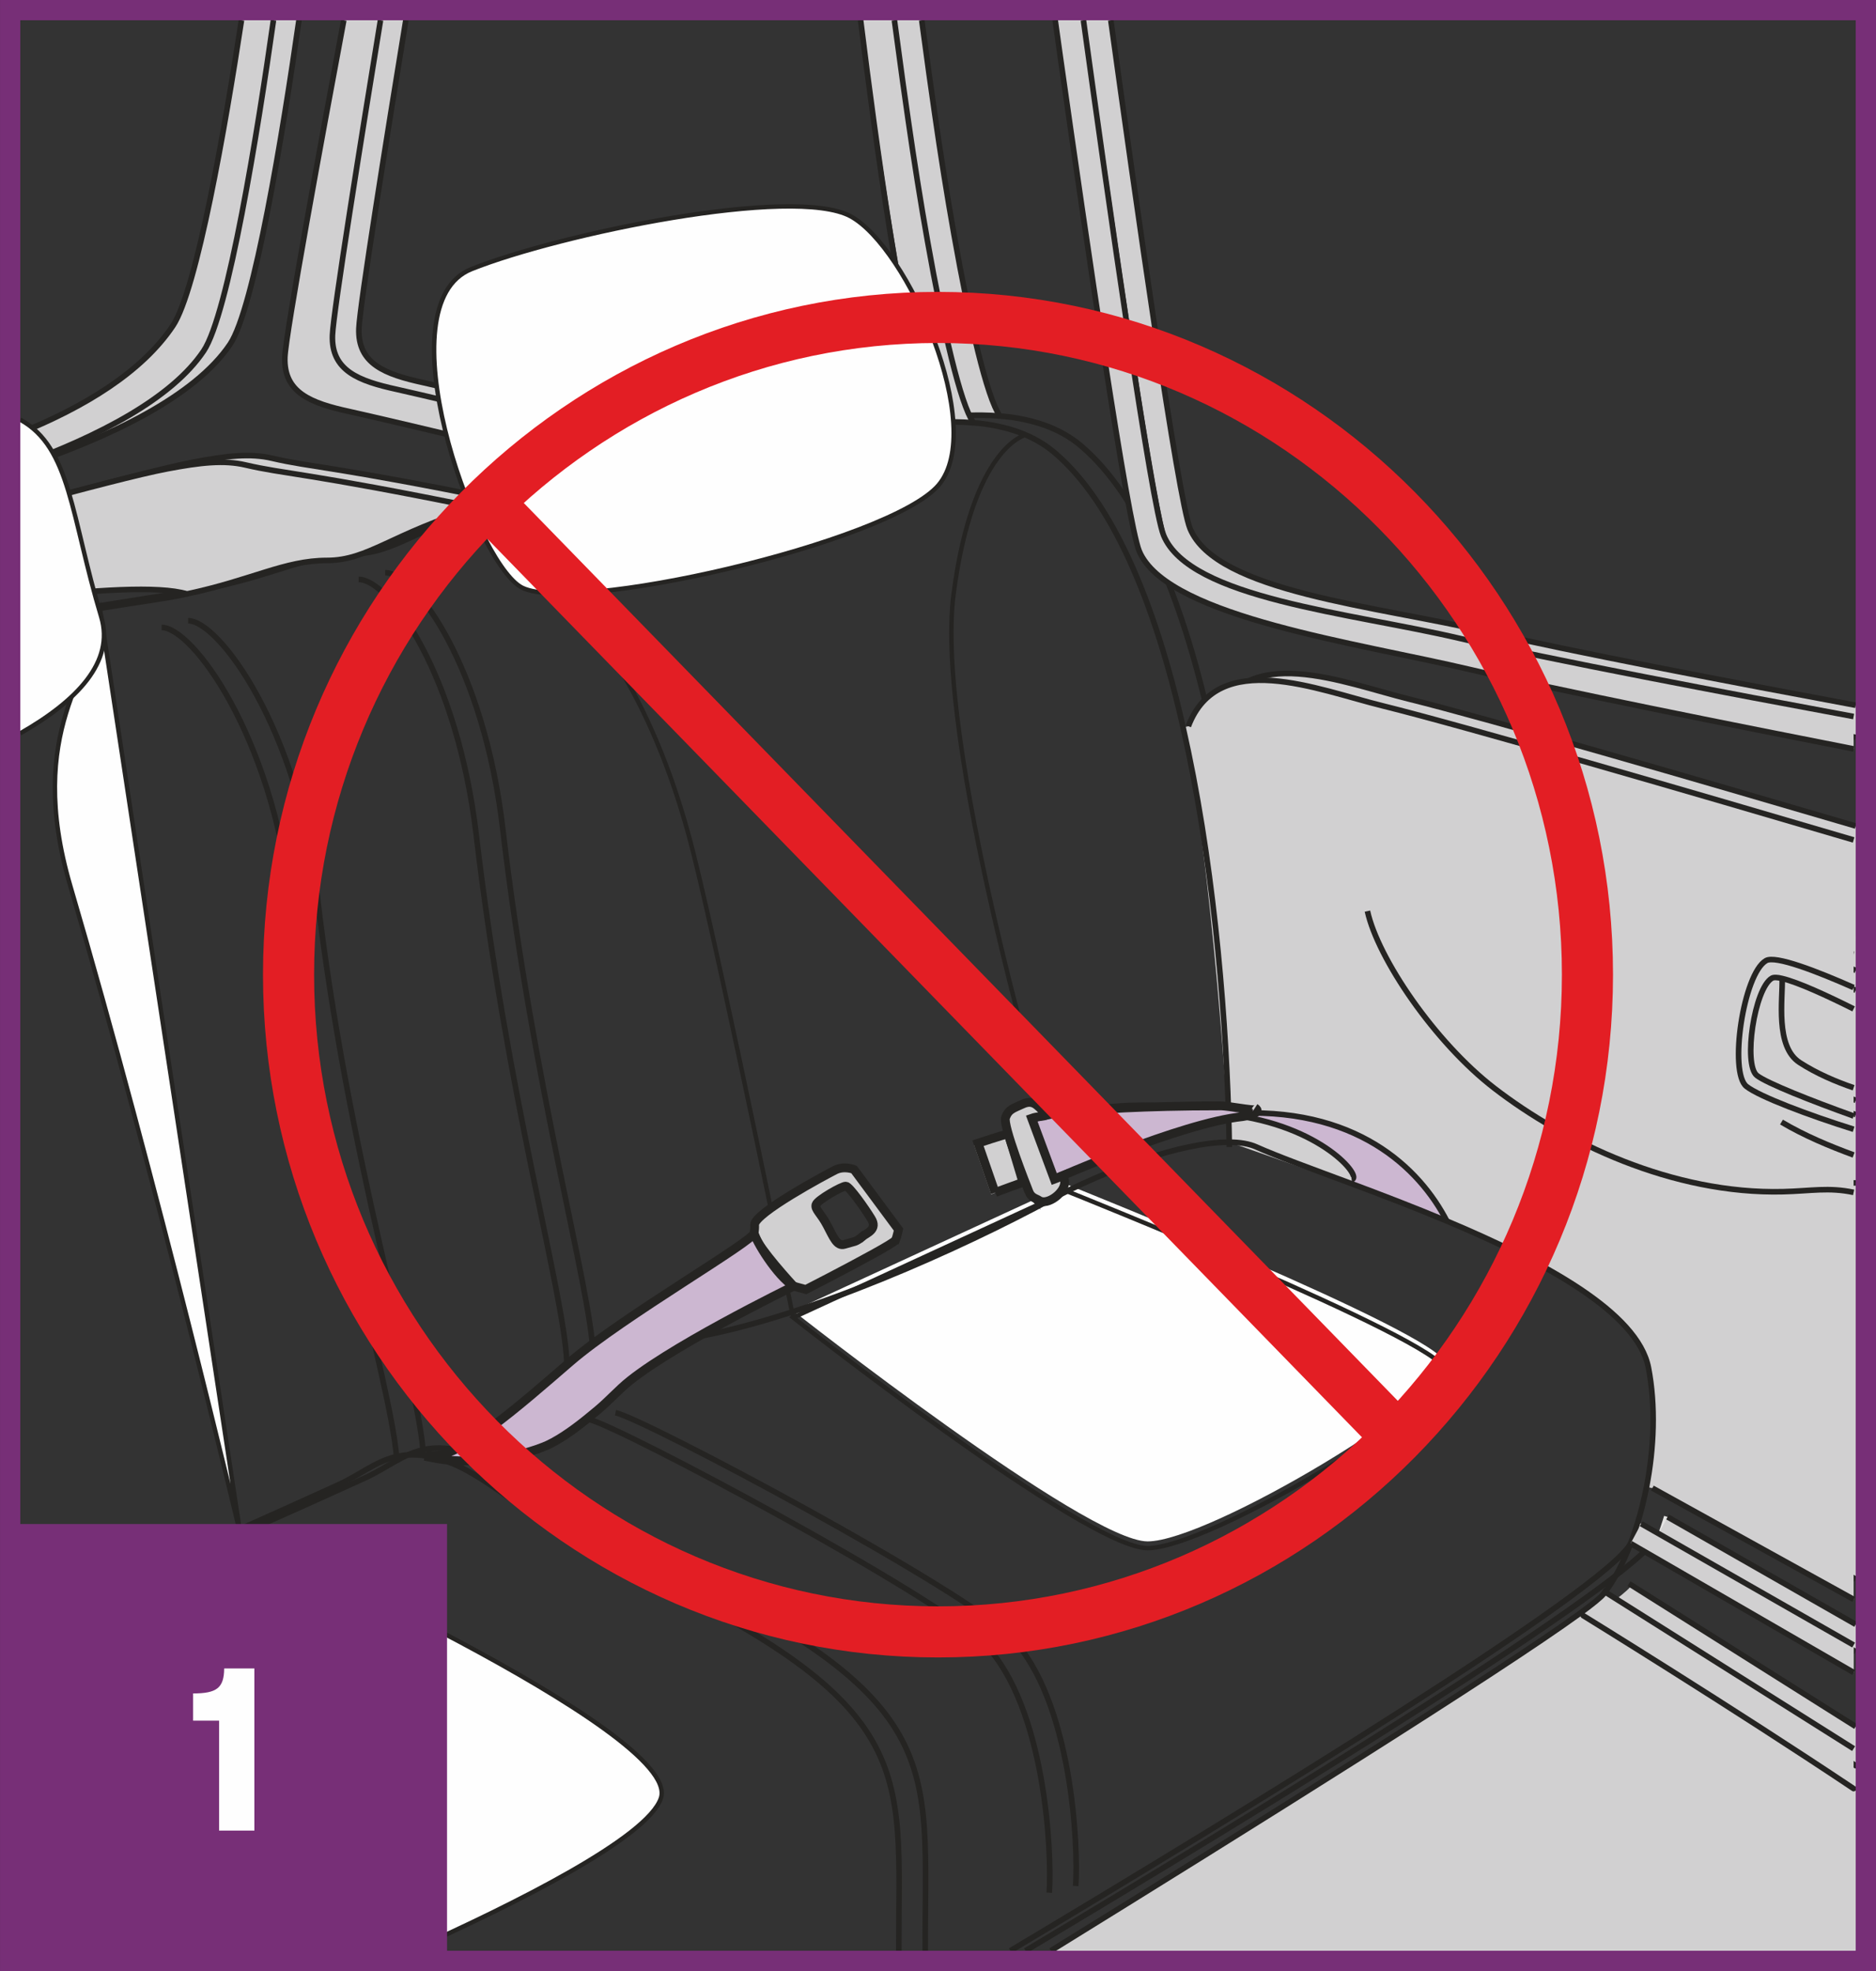 <?xml version="1.0" encoding="UTF-8"?>
<!DOCTYPE svg PUBLIC "-//W3C//DTD SVG 1.1//EN" "http://www.w3.org/Graphics/SVG/1.1/DTD/svg11.dtd">
<!-- Creator: CorelDRAW 2017 -->
<svg xmlns="http://www.w3.org/2000/svg" xml:space="preserve" width="32.659mm" height="34.318mm" version="1.1" style="shape-rendering:geometricPrecision; text-rendering:geometricPrecision; image-rendering:optimizeQuality; fill-rule:evenodd; clip-rule:evenodd"
viewBox="0 0 5396.03 5670.24"
 xmlns:xlink="http://www.w3.org/1999/xlink">
 <rect x="0" y="0" width="5396.03" height="5670.24" fill="#333333" stroke="none"/>
 <defs>
  <style type="text/css">
   <![CDATA[
    .str7 {stroke:#E31E24;stroke-width:147;stroke-miterlimit:10}
    .str6 {stroke:#772F77;stroke-width:58.29;stroke-miterlimit:4}
    .str0 {stroke:#DF2025;stroke-width:16.08;stroke-miterlimit:4}
    .str1 {stroke:#7F7B7B;stroke-width:16.08;stroke-miterlimit:4}
    .str2 {stroke:#252422;stroke-width:16.08;stroke-miterlimit:4}
    .str4 {stroke:#252422;stroke-width:12.67;stroke-miterlimit:10}
    .str5 {stroke:#252422;stroke-width:25.36;stroke-miterlimit:10}
    .str3 {stroke:#252422;stroke-width:16.08;stroke-linecap:round;stroke-linejoin:round;stroke-miterlimit:4}
    .fil0 {fill:none;fill-rule:nonzero}
    .fil4 {fill:#FEFEFE;fill-rule:nonzero}
    .fil2 {fill:#E5E4E3;fill-rule:nonzero}
    .fil1 {fill:#D1D0D1;fill-rule:nonzero}
    .fil3 {fill:#CCB7D1;fill-rule:nonzero}
    .fil5 {fill:#772F77;fill-rule:nonzero}
   ]]>
  </style>
 </defs>
 <g id="Слой_x0020_1">
  <path class="fil0 str0" d="M4656.52 4598.05c174.69,140.52 467.14,257.11 507.41,417.85 40.27,160.7 0,337.49 0,337.49"/>
  <path class="fil0 str1" d="M4828.98 3987.37c206.04,47.25 481.8,102.18 471.85,0 -8.72,-89.4 -79.61,-330.68 -158.72,-369.62 -172.07,-84.64 -542,-136.62 -839.97,-401.73 -214.86,-191.23 -317.45,-615.53 -297.97,-731.25 17.38,-103.35 34.17,-136.1 289.9,-96.39 239.21,37.13 734.51,203.76 1043.66,312.77"/>
  <path class="fil1" d="M3067.24 5611.93c574.21,-354.54 1318.56,-819.42 1551.58,-988.81l11.3 5.44c0,0 373.09,229.93 707.63,451l0 532.37 -2270.51 0z"/>
  <path class="fil1" d="M5337.74 4542.94l-508.84 -281.39 -16.74 -3.24c21.55,-111.21 26.67,-233.36 5.42,-343.25 -31.23,-160.1 -304.11,-305.95 -579.87,-421.72 -77.94,-151.36 -262.21,-333.87 -627.84,-308.51 -10.29,-326.27 -47.06,-742.82 -130.83,-1111.42l15.15 -3.6c85.7,-224.95 370.43,-105.08 558.33,-58.77 225.98,56.01 832.8,232.31 1285.22,365.31l0 2166.6z"/>
  <path class="fil1" d="M5337.74 5079.56c-334.53,-221.07 -707.63,-451 -707.63,-451l-11.3 -5.44c37.37,-27.33 61.56,-46.96 69.92,-57.2 1.32,-1.62 2.89,-3.55 4.21,-5.47l644.79 406.5 0 112.6z"/>
  <path class="fil2" d="M4766.38 4420.96c7.1,-18.97 13.85,-39.24 20.29,-60.09l9.98 3.16 541.1 309.07 0 78.4 -571.36 -330.53z"/>
  <path class="fil3" d="M4237.74 3493.37c-95.7,-40.17 -191.69,-76.83 -278.01,-108.98l4.16 -10.59c34.14,-4.51 -86.36,-155.89 -354.06,-186.77l0 -2.23c365.68,-25.35 549.9,157.21 627.9,308.57z"/>
  <path class="fil1" d="M5337.74 2121.31c-333.09,-65.68 -798.58,-159.24 -1032.69,-214.43 -323.43,-76.52 -857.25,-149.74 -948.42,-332.66l-3.85 -8.67c-33.84,-81.94 -152.04,-893.87 -226.79,-1420.95l-12.06 -86.25 81.16 0c71.43,517.1 194.04,1379.93 227.91,1462.22 75.36,182.9 537.69,222.36 854.99,297.26 229.03,54.13 715.41,146.93 1059.75,211.06l0 92.43z"/>
  <path class="fil1" d="M2677.52 249.87c-3.4,14.8 4.31,30.12 5.63,39.55 2.78,19.22 -10.41,34.17 5.32,37.42 16.74,116.63 107.4,741.08 187.53,870.03 -16.39,3.82 -27.74,0.07 -36.51,-2.48 -15.02,-4.41 -15.02,-4.41 -42.91,-3.95 -18.92,0.3 -19.56,7.5 -27.84,5.12 -9.32,-2.59 -14.56,-57.1 -15.81,-26.37 -65.83,-199.06 -144.44,-732.13 -194.95,-1110.86l93.3 0c6.63,49.8 13.68,101.94 21.07,155.36 -0.26,0.26 0,0.26 0,0.26 -4.46,16.42 8.06,22.72 5.17,35.9z"/>
  <path class="fil1" d="M895.39 1008.53c2.63,-69.11 102.32,-610.92 165.8,-950.19l106.07 0c-53.98,330.73 -132.44,820.13 -134.97,886.55 -3.85,101.58 74.75,131.8 185.25,155.89 110.5,24.09 915.88,218.56 915.88,218.56 -81.49,11.27 -168.15,20.24 -265.47,34.04l-0.3 -2.84c0,0 -676.23,-162.02 -787.03,-186.11 -110.49,-24.09 -188.79,-54.31 -185.23,-155.89z"/>
  <path class="fil1" d="M557.12 1329.28c95.04,-17.99 162.99,-25.71 225.52,-10.89 112.73,26.3 172.02,21.84 666.19,122.46 -247.06,74.85 -312.49,151.97 -432.61,151.97 -121.46,0 -216.84,57.25 -402.7,96.44 -88.82,-27.26 -319.28,-8.28 -555.24,22.64l0 -254.74c206.93,-57.12 411.81,-111.49 498.85,-127.88z"/>
  <path class="fil1" d="M573.23 917.89c67.44,-100.59 147.63,-555.29 194.34,-859.55l92.25 0c-46.1,322.82 -128.76,828.62 -197.99,931.85 -101.56,151.56 -349.22,269.28 -603.55,354.06l0 -89.39c211.92,-76.1 412.81,-184.54 514.96,-336.98z"/>
  <path class="fil0 str2" d="M58.27 1781.42c169.03,-29.46 351.2,-58.65 466.64,-76.07 1.27,-0.3 2.23,-0.3 3.55,-0.66 30.58,-4.51 58.62,-9.63 85.04,-15.42 185.86,-39.19 281.25,-96.39 402.7,-96.39 120.12,0 185.55,-77.18 432.61,-152.02 39.34,-11.93 83.77,-23.79 133.72,-35.41 105.33,-24.39 199.39,-40.17 285.44,-52.03 97.27,-13.85 183.93,-22.87 265.42,-34.07 66.07,-9.34 128.56,-19.93 190.12,-36 104.97,-27.64 257.35,-71.66 407.81,-84.89 12.57,-1.27 25.1,-2.18 37.37,-2.84 36.42,-1.93 72.15,-1.62 107.3,1.27 22.87,1.57 45.44,4.81 67.3,9.34 62.79,12.82 119.82,36.96 166.89,77.13 83.46,71.34 153.64,177.07 212.93,305.68 64.45,139.75 116.02,306.59 155.94,484.32 83.77,368.67 120.48,785.2 130.78,1111.42l0 2.28c0.96,27.03 1.57,53.65 1.93,79.37 0,4.51 0.35,9.32 0.35,13.83"/>
  <path class="fil0 str2" d="M541.03 1785.7c88.59,0 316.03,311.47 370.48,782.67 86.31,747.26 286.67,1383.63 305.07,1602.55 0.31,6.08 0.61,11.86 0.97,17.33"/>
  <path class="fil0 str2" d="M1107.68 1647.52c88.59,0 283.82,273.83 338.23,735.35 88.59,752.78 252.28,1318.16 260.35,1515.16"/>
  <path class="fil0 str2" d="M58.27 4667.59c346.08,-119.56 836.83,-345.85 990.11,-415.08 62.22,-28.25 107.3,-67.79 168.2,-81.59 29.31,-6.81 61.88,-7.4 102.14,1.57l4.81 0.96c14.51,3.55 30.29,8.38 47.01,14.8 115.38,43.37 250.37,179.98 467.14,281.25 903.6,420.93 820.87,593.26 823.71,1142.43"/>
  <path class="fil0 str2" d="M3094.09 5425.69c8.06,-112.49 -10.61,-533.53 -185.25,-715.18 -130.13,-135.29 -1057.97,-630.28 -1138.5,-646.34"/>
  <polyline class="fil0 str2" points="4685.53,4555.96 4692.93,4560.47 5337.74,4966.98 "/>
  <polygon class="fil1" points="4766.36,4421.02 4796.73,4364.07 5337.76,4673.16 5337.76,4751.56 "/>
  <path class="fil0 str2" d="M4796.66 4364.05l541.08 309.07m0 78.37l-571.35 -330.48"/>
  <path class="fil0 str2" d="M4828.88 4261.55l508.86 281.39m0 -2166.6c-452.42,-133.01 -1059.27,-309.33 -1285.29,-365.38 -187.78,-46.25 -472.58,-166.12 -558.28,58.89"/>
  <path class="fil0 str2" d="M4009.32 2601.75c29.61,135.65 193.61,377.64 365.31,509.75 201.38,154.96 512.23,305.37 830.54,297.36 51.88,-1.29 91.62,-6.43 132.58,-5.77"/>
  <path class="fil0 str2" d="M5337.74 2791.62c-83.39,-34.14 -160.76,-59.71 -181.86,-47.45 -65.41,37.57 -107.25,321.71 -56.39,361.86 30.43,24.07 131.87,64.49 238.25,100.47"/>
  <path class="fil0 str2" d="M5337.74 2849.02c-52.94,-24.77 -103.7,-46.06 -135.45,-53.45 -13.9,-3.55 -24.14,-3.85 -29.36,-0.96 -50.56,28.9 -83.12,248.78 -43.45,279.97 22.8,17.88 111.82,54.79 208.27,90.91"/>
  <path class="fil0 str2" d="M3125.99 144.6l-12.06 -86.26m81.16 0c71.44,517.09 194.07,1379.91 227.91,1462.24 75.41,182.85 537.68,222.36 854.97,297.31 229.07,54.09 715.44,146.89 1059.77,211.01m0 92.41c-333.09,-65.66 -798.58,-159.23 -1032.69,-214.46 -323.43,-76.48 -857.25,-149.76 -948.42,-332.66l-3.87 -8.62c-33.82,-82 -152.07,-893.87 -226.77,-1420.95"/>
  <path class="fil0 str2" d="M2774.19 1200.74c-1.64,-1.27 -3.55,-3.21 -5.49,-5.17 -11,-12.84 -22.21,-38.18 -33.82,-73.59 -64.92,-196.25 -135.58,-699.74 -180.92,-1063.64m97.33 0c6.66,49.8 13.71,101.94 21.12,155.36l16.08 113.15c16.74,116.63 35.75,236.87 55.73,349.04 44.78,252.33 94.06,466.68 131.8,520.99 0.91,1.27 1.92,2.59 2.87,3.87"/>
  <path class="fil0 str2" d="M2133.42 1319.34c0,0 -805.37,-194.42 -915.88,-218.56 -110.5,-24.09 -189.1,-54.31 -185.25,-155.89 2.53,-66.42 80.98,-555.82 134.97,-886.55m-106.02 0c-63.48,339.27 -163.19,881.08 -165.85,950.19 -3.55,101.58 74.75,131.8 185.23,155.89 110.8,24.07 787.03,186.09 787.03,186.09"/>
  <path class="fil0 str2" d="M58.27 1344.27c254.33,-84.76 501.97,-202.5 603.55,-354.06 69.21,-103.25 151.89,-609.07 197.99,-931.87m-92.21 0c-46.71,304.26 -126.94,758.96 -194.37,859.55 -102.16,152.44 -303.06,260.87 -514.96,336.98"/>
  <path class="fil0 str2" d="M1448.84 1440.81c-494.19,-100.61 -553.45,-96.09 -666.19,-122.46 -62.52,-14.8 -130.48,-7.06 -225.52,10.95 -87.04,16.39 -291.92,70.75 -498.86,127.87m0 254.74c235.96,-30.93 466.4,-49.91 555.21,-22.67"/>
  <path class="fil0 str3" d="M4630.1 4628.58c0,0 373.11,229.93 707.64,451"/>
  <path class="fil0 str2" d="M2949.79 5611.93c699.03,-417.36 1745.12,-1057.29 1816.57,-1190.94"/>
  <path class="fil0 str0" d="M4580.45 4617.46c174.69,140.52 467.14,257.11 507.41,417.85 40.27,160.7 0,337.47 0,337.47"/>
  <path class="fil0 str1" d="M4752.91 4006.79c206.04,47.25 481.8,102.18 471.85,0 -8.71,-89.4 -79.61,-330.68 -158.72,-369.62 -172.07,-84.64 -541.99,-136.62 -839.97,-401.73 -214.86,-191.23 -317.45,-615.53 -297.97,-731.25 17.4,-103.35 34.17,-136.1 289.9,-96.39 258.26,40.08 814.94,231.07 1113.68,337.59"/>
  <path class="fil1" d="M3022.59 5611.93c569.63,-351.91 1291.37,-803.08 1520.15,-969.39l11.3 5.44c0,0 427.54,263.48 777.65,497.53l0 466.43 -2309.1 0z"/>
  <path class="fil1" d="M5331.69 4601.09l-578.87 -320.12 -16.74 -3.24c21.55,-111.21 26.67,-233.38 5.42,-343.25 -31.23,-160.1 -272.51,-273.23 -579.86,-421.72 -65.33,-31.54 -625.92,-226.87 -625.92,-226.87 0,0 -48.99,-824.46 -132.76,-1193.06l15.15 -3.6c85.7,-224.95 370.45,-105.08 558.33,-58.77 237.86,58.95 897.68,251.19 1355.24,385.92l0 2184.72z"/>
  <path class="fil1" d="M5331.69 5145.5c-350.11,-234.04 -777.65,-497.53 -777.65,-497.53l-11.3 -5.44c37.37,-27.33 61.56,-46.96 69.92,-57.2 1.32,-1.62 2.89,-3.55 4.21,-5.47l714.81 450.63 0 115z"/>
  <path class="fil2" d="M4690.31 4440.37c7.1,-18.97 13.85,-39.24 20.29,-60.09l10 3.14 611.1 349.07 0 78.91 -641.39 -371.03z"/>
  <path class="fil0 str4" d="M2950.04 1251.22c0,0 -151.07,32.47 -206.99,455.99 -55.93,423.54 265.37,1503.88 265.37,1503.88"/>
  <path class="fil0 str4" d="M2281.43 3790.39c0,0 -199.54,-983.37 -285.56,-1330.08 -220.28,-887.42 -726.11,-965.11 -726.11,-965.11"/>
  <path class="fil4 str4" d="M291.04 1774.52c-20.34,153.76 -220.03,327.54 -88.74,774.54 248.89,847.52 489.1,1865.34 489.1,1865.34l-400.36 -2639.88z"/>
  <path class="fil4" d="M2281.43 3770.98c0,0 841.94,663.35 1019.42,663.35 177.48,0 882.22,-424.6 856.86,-513.34 -25.35,-88.74 -1088.65,-513.34 -1088.65,-513.34l-787.63 363.33z"/>
  <path class="fil0 str4" d="M2281.43 3790.39c0,0 841.94,663.35 1019.42,663.35 177.48,0 882.22,-424.6 856.86,-513.34 -25.35,-88.74 -1088.65,-513.34 -1088.65,-513.34l-787.63 363.33z"/>
  <path class="fil4" d="M691.37 4414.4c0,0 1273.09,567.8 1209.69,758.48 -37.82,113.74 -418.68,304.05 -719.75,439.05l-384.38 0 -105.56 -1197.53z"/>
  <path class="fil0 str4" d="M691.37 4414.4c0,0 1273.09,567.8 1209.69,758.48 -37.82,113.74 -418.68,304.05 -719.75,439.05m-384.38 0l-105.56 -1197.53"/>
  <path class="fil3" d="M4161.67 3512.78c-95.7,-40.17 -191.69,-76.83 -277.99,-108.98l4.15 -10.59c34.14,-4.51 -86.35,-155.89 -354.06,-186.77l0 -2.23c365.68,-25.36 549.9,157.2 627.9,308.57z"/>
  <path class="fil1" d="M5331.69 2154.5c-334.58,-65.73 -851.65,-169.04 -1102.69,-228.21 -323.43,-76.53 -857.27,-149.74 -948.44,-332.66l-3.85 -8.67c-33.82,-81.95 -152.04,-893.87 -226.77,-1420.95l-14.79 -105.66 81.19 0c71.01,514.63 196.29,1398.3 230.6,1481.64 75.34,182.9 537.68,222.36 854.97,297.26 245.06,57.91 784.72,160.09 1129.78,224.05l0 93.22z"/>
  <path class="fil1" d="M2601.45 269.28c-3.4,14.8 4.31,30.12 5.63,39.55 2.79,19.22 -10.39,34.17 5.32,37.42 16.74,116.63 107.41,741.07 187.53,870.03 -16.37,3.82 -27.74,0.05 -36.51,-2.48 -15,-4.41 -15,-4.41 -42.89,-3.95 -18.92,0.3 -19.58,7.5 -27.84,5.12 -9.34,-2.59 -14.56,-57.1 -15.83,-26.37 -66.95,-202.48 -147.13,-750.58 -197.53,-1130.27l93.3 0c7.39,55.58 15.3,114.37 23.64,174.77 -0.25,0.26 0,0.26 0,0.26 -4.46,16.42 8.06,22.72 5.17,35.9z"/>
  <path class="fil1" d="M2576.17 3567.36c-1.87,4.16 -28.65,20.17 -64.44,39.95 -76.43,42.35 -193.87,102.44 -193.87,102.44l-35.14 -9.63c-38.53,-41.93 -115.21,-130.02 -113.54,-153.25 0.97,-7.1 1.73,-14.85 1.32,-23.28 -1.06,-33.62 204.61,-143.81 231.35,-157.39 26.47,-13.45 54.61,-1.69 54.61,-1.69l128 172.78c0,0 -4.68,21.76 -8.28,30.07zm-96.29 -9.48c12.62,-10.81 46,-20.34 25.51,-52.64 -16.37,-26.82 -62.22,-92.44 -72.47,-92.91 -10.1,-0.76 -82.05,39.82 -85.8,53.45 -3.75,13.65 14.19,24.9 31.9,59.08 18.04,33.97 28.19,61.41 49.63,54.97 30.38,-9.34 31.29,-5.37 51.22,-21.96z"/>
  <path class="fil0 str5" d="M2576.17 3567.36c-1.87,4.16 -28.65,20.17 -64.44,39.95 -76.43,42.35 -193.87,102.44 -193.87,102.44l-35.14 -9.63c-38.53,-41.93 -115.21,-130.02 -113.54,-153.25 0.97,-7.1 1.73,-14.85 1.32,-23.28 -1.06,-33.62 204.61,-143.81 231.35,-157.39 26.47,-13.45 54.61,-1.69 54.61,-1.69l128 172.78c0,0 -4.68,21.76 -8.28,30.07zm-96.29 -9.48c12.62,-10.81 46,-20.34 25.51,-52.64 -16.37,-26.82 -62.22,-92.44 -72.47,-92.91 -10.1,-0.76 -82.05,39.82 -85.8,53.45 -3.75,13.65 14.19,24.9 31.9,59.08 18.04,33.97 28.19,61.41 49.63,54.97 30.38,-9.34 31.29,-5.37 51.22,-21.96z"/>
  <path class="fil3 str5" d="M1560.27 4163.62c-88.59,33.77 -218.46,51.78 -320.9,29.26l-4.82 -0.96 1.32 -5.12c80.83,14.09 254.36,-139.62 404.62,-269.38 150.26,-129.77 530.59,-348.72 528.65,-370.53 4.51,22.77 65.26,123.08 113.59,153.25 0,0 -381.64,186.06 -495.03,292.5 -46.81,43.92 -45.09,45.68 -101.46,90.97 -40.31,32.5 -86.36,64.9 -125.97,80.02z"/>
  <path class="fil1" d="M819.32 1027.95c2.68,-70.44 106.22,-632 169.44,-969.61l105.61 0c-54.03,330.63 -135.57,838.22 -138.13,905.96 -3.87,101.58 74.75,131.8 185.23,155.89 110.5,24.09 915.89,218.56 915.89,218.56 -81.51,11.25 -168.17,20.24 -265.48,34.02l-0.3 -2.83c0,0 -676.22,-162.02 -787.02,-186.11 -110.5,-24.09 -188.8,-54.31 -185.25,-155.89z"/>
  <path class="fil1" d="M481.07 1348.7c95.02,-17.99 162.98,-25.71 225.5,-10.9 112.73,26.32 172.02,21.86 666.19,122.46 -247.06,74.86 -312.47,151.99 -432.61,151.99 -121.46,0 -216.84,57.25 -402.69,96.44 -79.24,-24.32 -271.17,-11.85 -479.19,13.09l0 -266.08c179.48,-49.04 346.46,-92.63 422.79,-107z"/>
  <path class="fil1" d="M497.18 937.3c68.88,-102.75 151.07,-575.02 197.28,-878.96l92.05 0c-45.5,321.54 -130.11,845.94 -200.73,951.27 -91.4,136.39 -301.11,245.36 -527.5,327.59l0 -91.88c182.89,-73.94 349.07,-173.97 438.9,-308.01z"/>
  <path class="fil0 str2" d="M58.27 1787.75c145.71,-24.8 292.32,-48.16 390.59,-62.98 1.26,-0.3 2.23,-0.3 3.55,-0.66 30.57,-4.51 58.61,-9.63 85.04,-15.42 185.85,-39.19 281.23,-96.39 402.69,-96.39 120.14,0 185.55,-77.18 432.61,-152.04 39.36,-11.91 83.77,-23.78 133.72,-35.39 105.33,-24.39 199.39,-40.17 285.46,-52.03 97.25,-13.85 183.91,-22.87 265.42,-34.07 66.07,-9.34 128.55,-19.93 190.11,-36 104.97,-27.64 257.35,-71.66 407.81,-84.89 12.57,-1.27 25.1,-2.18 37.37,-2.84 36.42,-1.93 72.17,-1.62 107.3,1.27 22.88,1.57 45.44,4.81 67.3,9.32 62.79,12.84 119.84,36.98 166.89,77.14 83.47,71.34 153.64,177.07 212.93,305.68 64.45,139.75 116.04,306.59 155.94,484.32 83.77,368.67 120.48,785.2 130.78,1111.42l0 2.28c0.97,27.03 1.59,53.65 1.93,79.36 0,4.53 0.35,9.34 0.35,13.85"/>
  <path class="fil0 str2" d="M464.96 1805.12c88.59,0 316.03,311.47 370.48,782.67 86.31,747.26 286.67,1383.63 305.09,1602.55 0.3,6.08 0.59,11.86 0.96,17.33"/>
  <path class="fil0 str2" d="M1031.62 1666.94c88.59,0 283.82,273.83 338.25,735.33 88.58,752.8 252.28,1318.16 260.35,1515.18"/>
  <path class="fil0 str2" d="M58.27 4659.91c338.28,-123.92 771.72,-323.69 914.04,-387.98 62.22,-28.25 107.31,-67.81 168.22,-81.59 29.31,-6.81 61.86,-7.4 102.13,1.57l4.81 0.96c14.51,3.55 30.29,8.36 47.02,14.8 115.36,43.36 250.35,179.98 467.14,281.25 892.88,415.94 822.67,589.09 823.63,1123.02"/>
  <path class="fil0 str2" d="M3018.02 5445.09c8.06,-112.47 -10.61,-533.51 -185.25,-715.16 -130.11,-135.3 -1057.97,-630.28 -1138.5,-646.36"/>
  <path class="fil0 str2" d="M2003.24 3846.09c323.13,-58.16 761.26,-255.83 1016.38,-393.76 160.76,-86.78 380.18,-167.09 516.08,-166.43 30.93,0 57.66,4.46 78.3,13.8 57.66,26.01 155.28,61.4 269.68,104.11 86.31,32.14 182.31,68.8 277.99,108.97 275.76,115.72 548.63,261.62 579.87,421.7 21.25,109.94 16.08,232.06 -5.47,343.27 -7.1,35.64 -15.48,70.07 -25.46,102.52 -6.44,20.9 -13.23,41.14 -20.29,60.09 -21.59,56.56 -46.71,104.47 -73.43,139.52 -1.32,1.92 -2.94,3.85 -4.21,5.47 -8.41,10.24 -32.55,29.87 -69.92,57.2 -228.79,166.28 -950.56,617.46 -1520.19,969.39"/>
  <polyline class="fil0 str2" points="4609.46,4575.36 4616.87,4579.89 5331.69,5030.54 "/>
  <polygon class="fil1" points="4690.27,4440.37 4720.66,4383.53 5331.71,4732.57 5331.71,4811.42 "/>
  <path class="fil0 str2" d="M4720.59 4383.47l611.1 349.07m0 78.88l-641.37 -371"/>
  <path class="fil0 str2" d="M4752.81 4280.96l578.88 320.11m0 -2184.7c-457.54,-134.74 -1117.42,-327 -1355.31,-385.98 -187.78,-46.25 -472.58,-166.12 -558.26,58.89"/>
  <path class="fil0 str2" d="M3933.25 2621.16c29.61,135.65 193.61,377.64 365.31,509.75 201.38,154.96 512.23,305.37 830.54,297.36 80.07,-2 131.19,-13.15 202.6,2.02"/>
  <path class="fil0 str2" d="M5331.69 2840.93c-105.89,-46.86 -224.9,-93.02 -251.89,-77.34 -65.41,37.57 -107.25,321.69 -56.39,361.86 37.11,29.34 179.73,82.99 308.28,123.29"/>
  <path class="fil0 str2" d="M5331.69 2902.41c-74.38,-37.19 -159.69,-76.76 -205.47,-87.42 -13.9,-3.55 -24.14,-3.85 -29.36,-0.96 -50.56,28.9 -83.11,248.78 -43.45,279.97 28.29,22.17 158.45,73.62 278.29,116.53"/>
  <path class="fil0 str2" d="M3049.92 164.02l-14.79 -105.68m81.21 0c71.01,514.61 196.32,1398.27 230.59,1481.66 75.41,182.85 537.69,222.36 854.97,297.31 245.09,57.88 784.72,160.07 1129.79,224.01m0 93.17c-334.6,-65.69 -851.67,-168.99 -1102.71,-228.23 -323.43,-76.48 -857.25,-149.76 -948.42,-332.66l-3.85 -8.62c-33.84,-82 -152.09,-893.87 -226.79,-1420.95"/>
  <path class="fil0 str2" d="M2698.12 1220.15c-1.62,-1.27 -3.55,-3.21 -5.49,-5.17 -11,-12.84 -22.21,-38.2 -33.82,-73.59 -66.09,-199.79 -138.11,-717.87 -183.33,-1083.05m97.17 0c7.39,55.58 15.32,114.37 23.69,174.77l16.08 113.15c16.74,116.63 35.75,236.87 55.73,349.04 44.78,252.33 94.06,466.68 131.8,520.99 0.91,1.27 1.92,2.59 2.89,3.87"/>
  <path class="fil0 str2" d="M2057.36 1338.75c0,0 -805.39,-194.42 -915.89,-218.56 -110.49,-24.09 -189.1,-54.31 -185.23,-155.89 2.56,-67.74 84.1,-575.33 138.13,-905.96m-105.56 0c-63.22,337.59 -166.78,899.15 -169.49,969.61 -3.55,101.56 74.75,131.8 185.25,155.87 110.8,24.09 787.02,186.11 787.02,186.11"/>
  <path class="fil0 str2" d="M58.27 1337.2c226.39,-82.23 436.08,-191.18 527.48,-327.58 70.63,-105.35 155.25,-629.76 200.75,-951.28m-92.01 0c-46.23,303.96 -128.43,776.21 -197.33,878.96 -89.82,134.05 -256,234.07 -438.89,308.01"/>
  <path class="fil0 str2" d="M1372.77 1460.23c-494.17,-100.61 -553.45,-96.09 -666.19,-122.46 -62.52,-14.8 -130.48,-7.06 -225.5,10.95 -76.33,14.37 -243.33,57.96 -422.81,106.98m0 266.08c207.99,-24.92 399.93,-37.42 479.14,-13.12"/>
  <path class="fil4" d="M1495.42 1687.01c-135.3,-87.32 -393,-811.37 -139.45,-912.79 253.54,-101.42 925.46,-240.88 1090.27,-152.14 164.81,88.74 393,608.52 253.55,773.34 -139.47,164.81 -1069.09,378.91 -1204.37,291.59z"/>
  <path class="fil0 str4" d="M1495.42 1687.01c-135.3,-87.32 -393,-811.37 -139.45,-912.79 253.54,-101.42 925.46,-240.88 1090.27,-152.14 164.81,88.74 393,608.52 253.55,773.34 -139.47,164.81 -1069.09,378.91 -1204.37,291.59z"/>
  <path class="fil4" d="M58.27 2109.66c163.34,-93.27 271.66,-205.94 232.79,-335.13 -87.01,-289.06 -87.42,-486.67 -232.79,-567.07l0 902.19z"/>
  <path class="fil0 str4" d="M58.27 2109.66c163.34,-93.27 271.66,-205.94 232.79,-335.13 -87.01,-289.06 -87.42,-486.67 -232.79,-567.07"/>
  <path class="fil0 str2" d="M3887.84 3393.21c34.12,-4.51 -86.36,-155.94 -354.06,-186.77 -3.87,-0.59 -7.4,-0.91 -11.27,-1.26 -28.34,-3.21 -27.63,2.28 -58.31,-5.24 -174.91,-42.74 -346.1,-4.86 -346.1,-4.86l-150.62 22.01 65.16 175.4c0,0 288.19,-167.09 466.33,-185.35 8.06,-0.96 15.78,-1.62 23.53,-1.97 3.87,-0.61 7.72,-0.61 11.27,-0.97 365.66,-25.4 549.9,157.21 627.89,308.57"/>
  <path class="fil0 str3" d="M4554.03 4647.99c0,0 427.57,263.48 777.66,497.53"/>
  <path class="fil0 str2" d="M2906.22 5611.93c698.49,-417.51 1713.73,-1039.94 1784.08,-1171.53"/>
  <path class="fil3 str5" d="M3508.7 3181.27c31.54,0 125.21,21.15 101.17,5.78 23.99,15.37 -27.59,24.24 -35.66,25.21 -178.2,18.36 -541.52,180.21 -541.52,180.21 -18.06,-17.38 -79.82,-149.28 -65.21,-175.4 0,0 95.38,-34.53 541.23,-35.8z"/>
  <path class="fil1" d="M2851.09 3436.02l-49.34 -142.24c0,0 117.05,-40.66 95.33,-28.8l54.87 135.09c14.46,-7.96 -92.71,31.95 -100.87,35.95z"/>
  <path class="fil0 str2" d="M5124.24 3227.98c65.43,38.98 139.55,69.71 207.46,94.69"/>
  <path class="fil0 str5" d="M2862.41 3431.05l-49.34 -142.24c0,0 68.65,-23.02 87.37,-26.88l41.93 139.57c0,0 -71.81,25.56 -79.97,29.56z"/>
  <path class="fil1" d="M2964.9 3432.62c0,0 -80.38,-199.61 -72.57,-217.55 7.82,-18.01 12.72,-16.27 48.13,-33.23 36.1,-17.33 46.74,7.91 73.48,25.41 -17.3,6.44 -24.09,7.96 -41.03,13.99l65.21 175.4c11.3,-4.05 15.47,2.79 26.98,-1.47l2.53 7.67c3.24,31.74 -55.53,66.54 -78.65,50.71 -8.77,-5.98 -10.9,-17.4 -17.3,-15.47l-6.79 -5.47z"/>
  <path class="fil0 str5" d="M2959.46 3428.47c-7.01,-17.94 -75.41,-190.06 -67.15,-213.39 8.31,-23.38 21.35,-26.07 49.14,-38.84 36.42,-16.79 45.73,13.48 72.52,30.98 -17.35,6.44 -29.56,3.87 -46.51,9.9l65.21 175.4c11.32,-4.06 15.17,-7.4 26.68,-11.66l2.84 17.84c3.24,31.76 -50.06,70.7 -73.18,54.87 -8.77,-6.03 -22.57,-7.14 -29.56,-25.1z"/>
  <path class="fil0 str2" d="M5126.2 2815c1.93,58.82 -20.64,195.73 50.24,241.72 48.82,31.61 104.72,55.32 155.25,72.6"/>
  <polygon class="fil0 str6" points="29.15,58.29 29.15,5611.95 29.15,5641.09 58.27,5641.09 5337.74,5641.09 5366.89,5641.09 5366.89,5611.95 5366.89,58.29 5366.89,29.15 5337.74,29.15 58.27,29.15 29.15,29.15 "/>
  <polygon class="fil5" points="46.63,5623.6 1285.81,5623.6 1285.81,4384.39 46.63,4384.39 "/>
  <path class="fil4" d="M731.65 5266.3l0 -466.53 -86.84 0c-0.59,55.91 -20.82,71.97 -89.42,71.97l0 78.32 74.75 0 0 316.24 101.51 0z"/>
  <path class="fil0 str7" d="M2698.04 913.21c1028.96,0 1868.07,849.36 1868.07,1890.79 0,1041.43 -839.11,1890.74 -1868.07,1890.74 -1028.89,0 -1868.12,-849.31 -1868.12,-1890.74 0,-1041.43 839.23,-1890.79 1868.12,-1890.79zm-1344.4 482.09l2665.84 2738.93"/>
 </g>
</svg>
